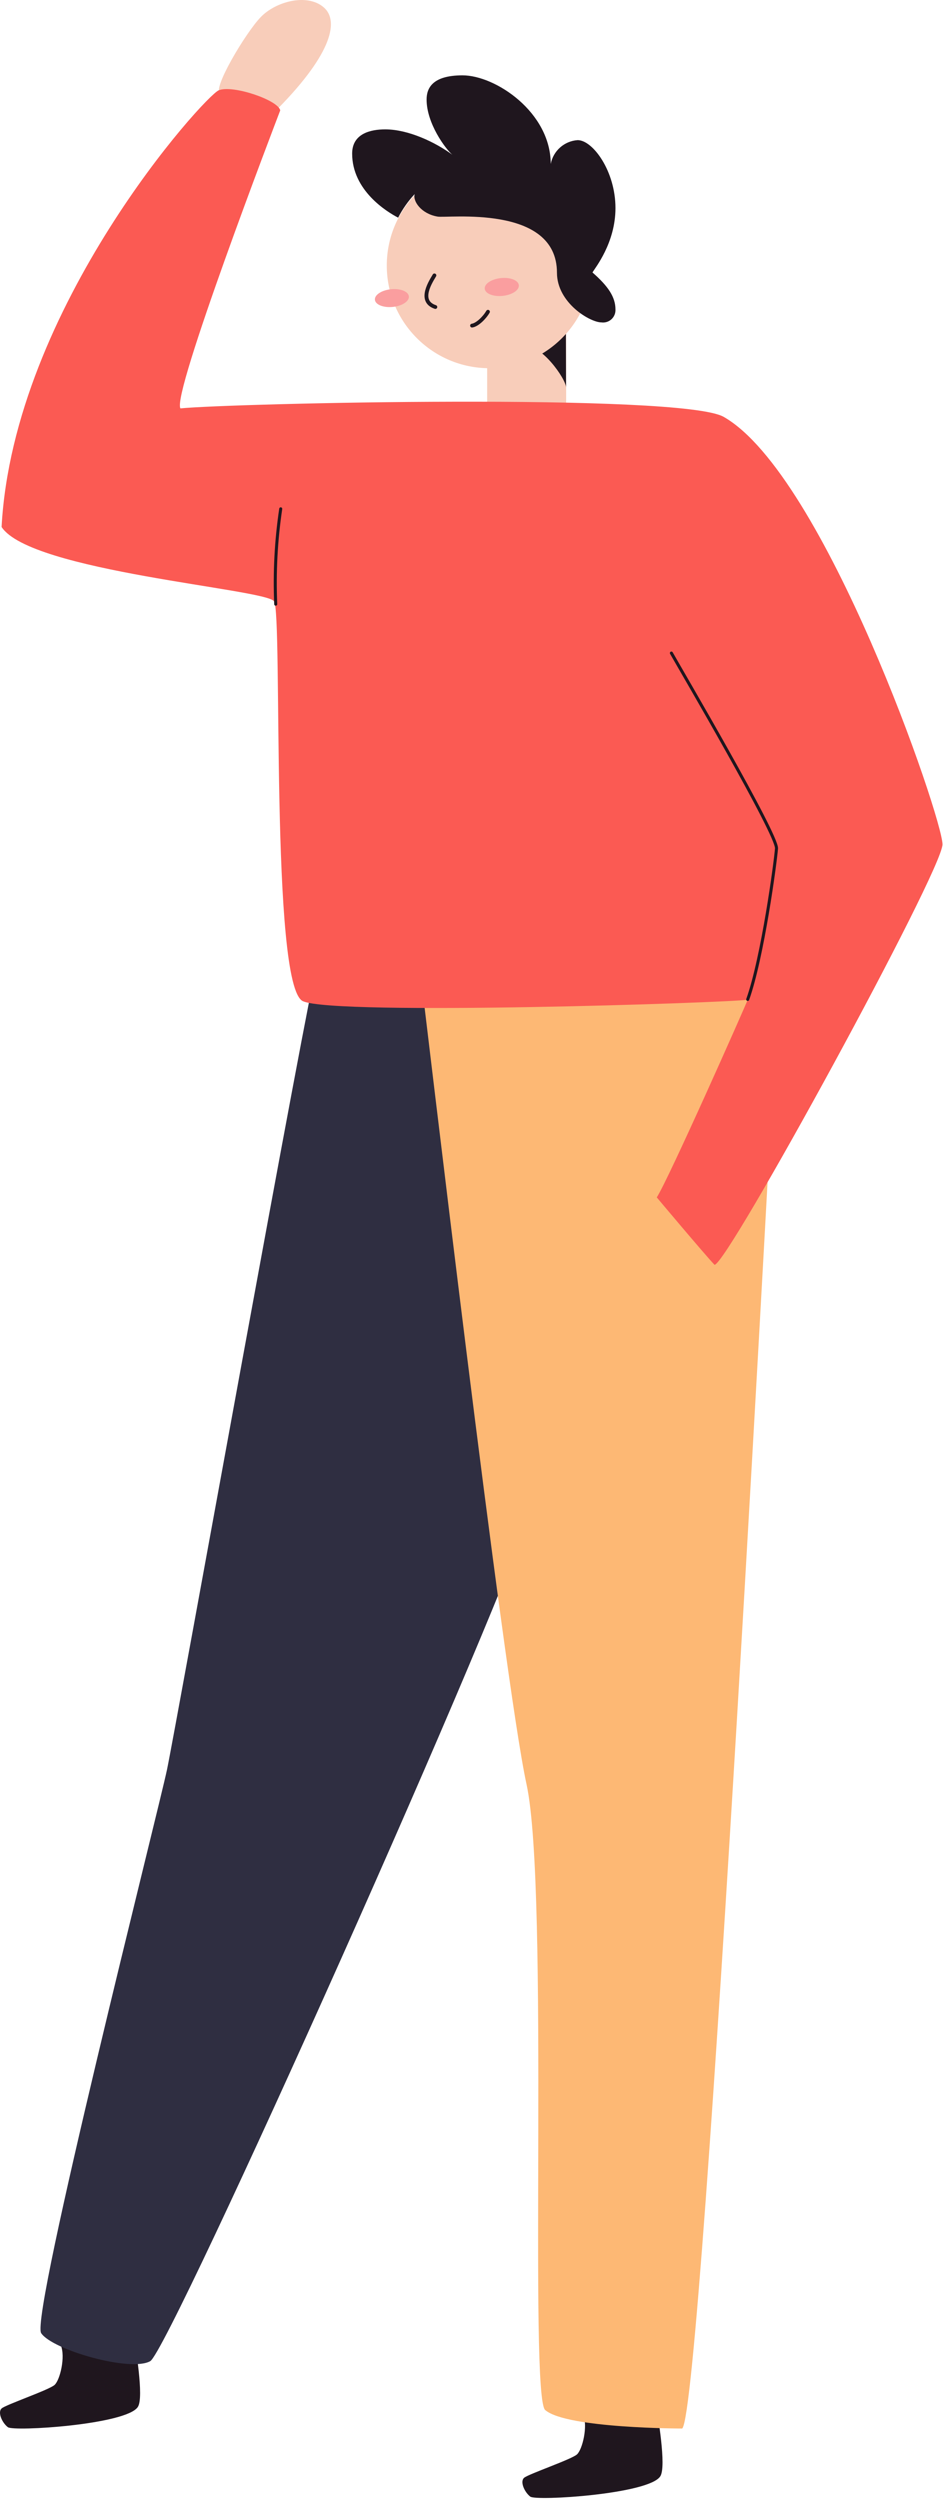 <?xml version="1.0" encoding="UTF-8"?> <svg xmlns="http://www.w3.org/2000/svg" width="171" height="453" viewBox="0 0 171 453" fill="none"> <path d="M118.997 435.822C119.207 437.452 120.907 446.952 119.727 448.732C117.607 451.962 97.227 453.232 96.157 452.402C95.087 451.572 94.257 449.672 95.037 448.992C95.817 448.312 103.637 445.652 104.627 444.752C105.617 443.852 106.627 439.652 105.757 437.562" fill="#1F161E"></path> <path d="M24.267 423.242C24.477 424.862 26.167 434.372 24.997 436.152C22.877 439.372 2.497 440.642 1.427 439.822C0.357 439.002 -0.473 437.092 0.307 436.412C1.087 435.732 8.907 433.062 9.897 432.162C10.887 431.262 11.897 427.062 11.027 424.982" fill="#1F161E"></path> <path d="M57.587 174.232C56.097 178.712 31.817 313.352 30.287 320.652C28.757 327.952 5.447 419.742 7.467 422.782C9.487 425.822 23.697 429.882 27.247 427.852C30.797 425.822 92.667 287.852 97.247 270.652C101.827 253.452 97.247 163.502 97.247 163.502L57.587 174.232Z" fill="#2F2E41"></path> <path d="M76.107 175.232C77.047 182.602 91.287 304.112 95.477 323.312C99.667 342.512 95.827 435.312 98.927 436.762C102.927 440.062 123.707 440.062 123.707 440.062C127.477 436.762 140.807 184.242 140.807 184.242C140.807 184.242 107.687 154.502 76.107 175.232Z" fill="#FDB874"></path> <path d="M88.337 77.272C88.337 79.872 102.677 80.022 102.667 77.272V59.852H88.337V77.272Z" fill="#F8CDBA"></path> <path d="M102.647 70.212C102.647 68.662 97.937 62.042 95.207 62.942C98.577 61.742 101.377 58.942 102.617 59.812L102.647 70.212Z" fill="#1F161E"></path> <path d="M88.747 66.722C99.025 66.722 107.357 58.39 107.357 48.112C107.357 37.834 99.025 29.502 88.747 29.502C78.469 29.502 70.137 37.834 70.137 48.112C70.137 58.39 78.469 66.722 88.747 66.722Z" fill="#F8CDBA"></path> <path d="M71.225 55.618C72.925 55.446 74.231 54.589 74.142 53.703C74.052 52.817 72.601 52.239 70.901 52.41C69.201 52.582 67.895 53.439 67.984 54.325C68.073 55.211 69.525 55.79 71.225 55.618Z" fill="#FA9E9F"></path> <path d="M91.159 53.614C92.868 53.437 94.178 52.571 94.085 51.681C93.993 50.791 92.533 50.214 90.825 50.391C89.116 50.569 87.806 51.434 87.899 52.324C87.991 53.214 89.451 53.791 91.159 53.614Z" fill="#FA9E9F"></path> <path d="M78.777 49.902C78.277 50.782 75.677 54.552 78.947 55.632" stroke="#1F161E" stroke-width="0.69" stroke-miterlimit="10" stroke-linecap="round"></path> <path d="M85.597 59.002C86.517 58.882 87.837 57.612 88.487 56.492" stroke="#1F161E" stroke-width="0.69" stroke-miterlimit="10" stroke-linecap="round"></path> <path d="M103.797 49.902C106.061 49.902 107.897 48.067 107.897 45.802C107.897 43.538 106.061 41.702 103.797 41.702C101.532 41.702 99.697 43.538 99.697 45.802C99.697 48.067 101.532 49.902 103.797 49.902Z" fill="#F8CDBA"></path> <path d="M100.997 49.422C100.997 54.872 106.997 58.422 109.057 58.422C109.384 58.467 109.717 58.439 110.032 58.34C110.348 58.241 110.637 58.074 110.881 57.851C111.124 57.627 111.315 57.353 111.441 57.047C111.566 56.742 111.623 56.412 111.607 56.082C111.607 53.802 110.257 51.842 107.437 49.372C107.927 48.522 111.607 44.032 111.607 37.702C111.607 31.002 107.497 25.392 104.747 25.392C103.57 25.471 102.453 25.938 101.57 26.72C100.686 27.501 100.088 28.554 99.867 29.712C99.867 20.352 89.867 13.652 83.867 13.652C78.307 13.652 77.357 16.072 77.357 18.042C77.357 22.342 80.747 26.952 82.027 28.042C78.917 25.752 74.027 23.442 69.857 23.442C67.217 23.442 63.857 24.192 63.857 27.832C63.857 34.502 70.107 38.362 72.197 39.442C72.993 37.887 74.003 36.449 75.197 35.172C74.817 36.432 76.357 38.722 79.307 39.242C80.997 39.612 100.997 36.912 100.997 49.422Z" fill="#1F161E"></path> <path d="M49.467 20.602C46.206 19.56 43.007 18.331 39.887 16.922C38.497 16.102 44.467 6.052 47.237 3.142C50.007 0.232 55.727 -1.258 58.717 1.342C61.707 3.942 59.857 10.342 49.467 20.602Z" fill="#F8CDBA"></path> <path d="M131.237 75.542C149.567 86.002 170.907 148.232 170.907 153.002C170.907 157.772 131.907 229.192 129.567 229.192C127.567 227.062 119.097 216.972 119.097 216.972C121.217 213.722 135.097 182.462 135.587 181.152C132.207 181.712 60.947 184.062 54.947 181.432C48.947 178.802 51.287 111.202 49.697 108.952C48.107 106.702 5.537 103.562 0.287 95.492C2.447 55.632 37.127 17.392 39.667 16.362C42.207 15.332 50.447 18.142 50.817 20.002C49.817 22.622 31.037 71.662 32.727 74.002C41.537 73.092 123.597 71.172 131.237 75.542Z" fill="#FB5A53"></path> <path d="M121.747 118.342C123.477 121.422 140.997 151.252 140.807 153.752C140.617 156.252 138.297 173.532 135.587 181.102" stroke="#1F161E" stroke-width="0.55" stroke-miterlimit="10" stroke-linecap="round"></path> <path d="M49.997 109.482C49.751 103.707 50.056 97.921 50.907 92.202" stroke="#1F161E" stroke-width="0.55" stroke-miterlimit="10" stroke-linecap="round"></path> </svg> 